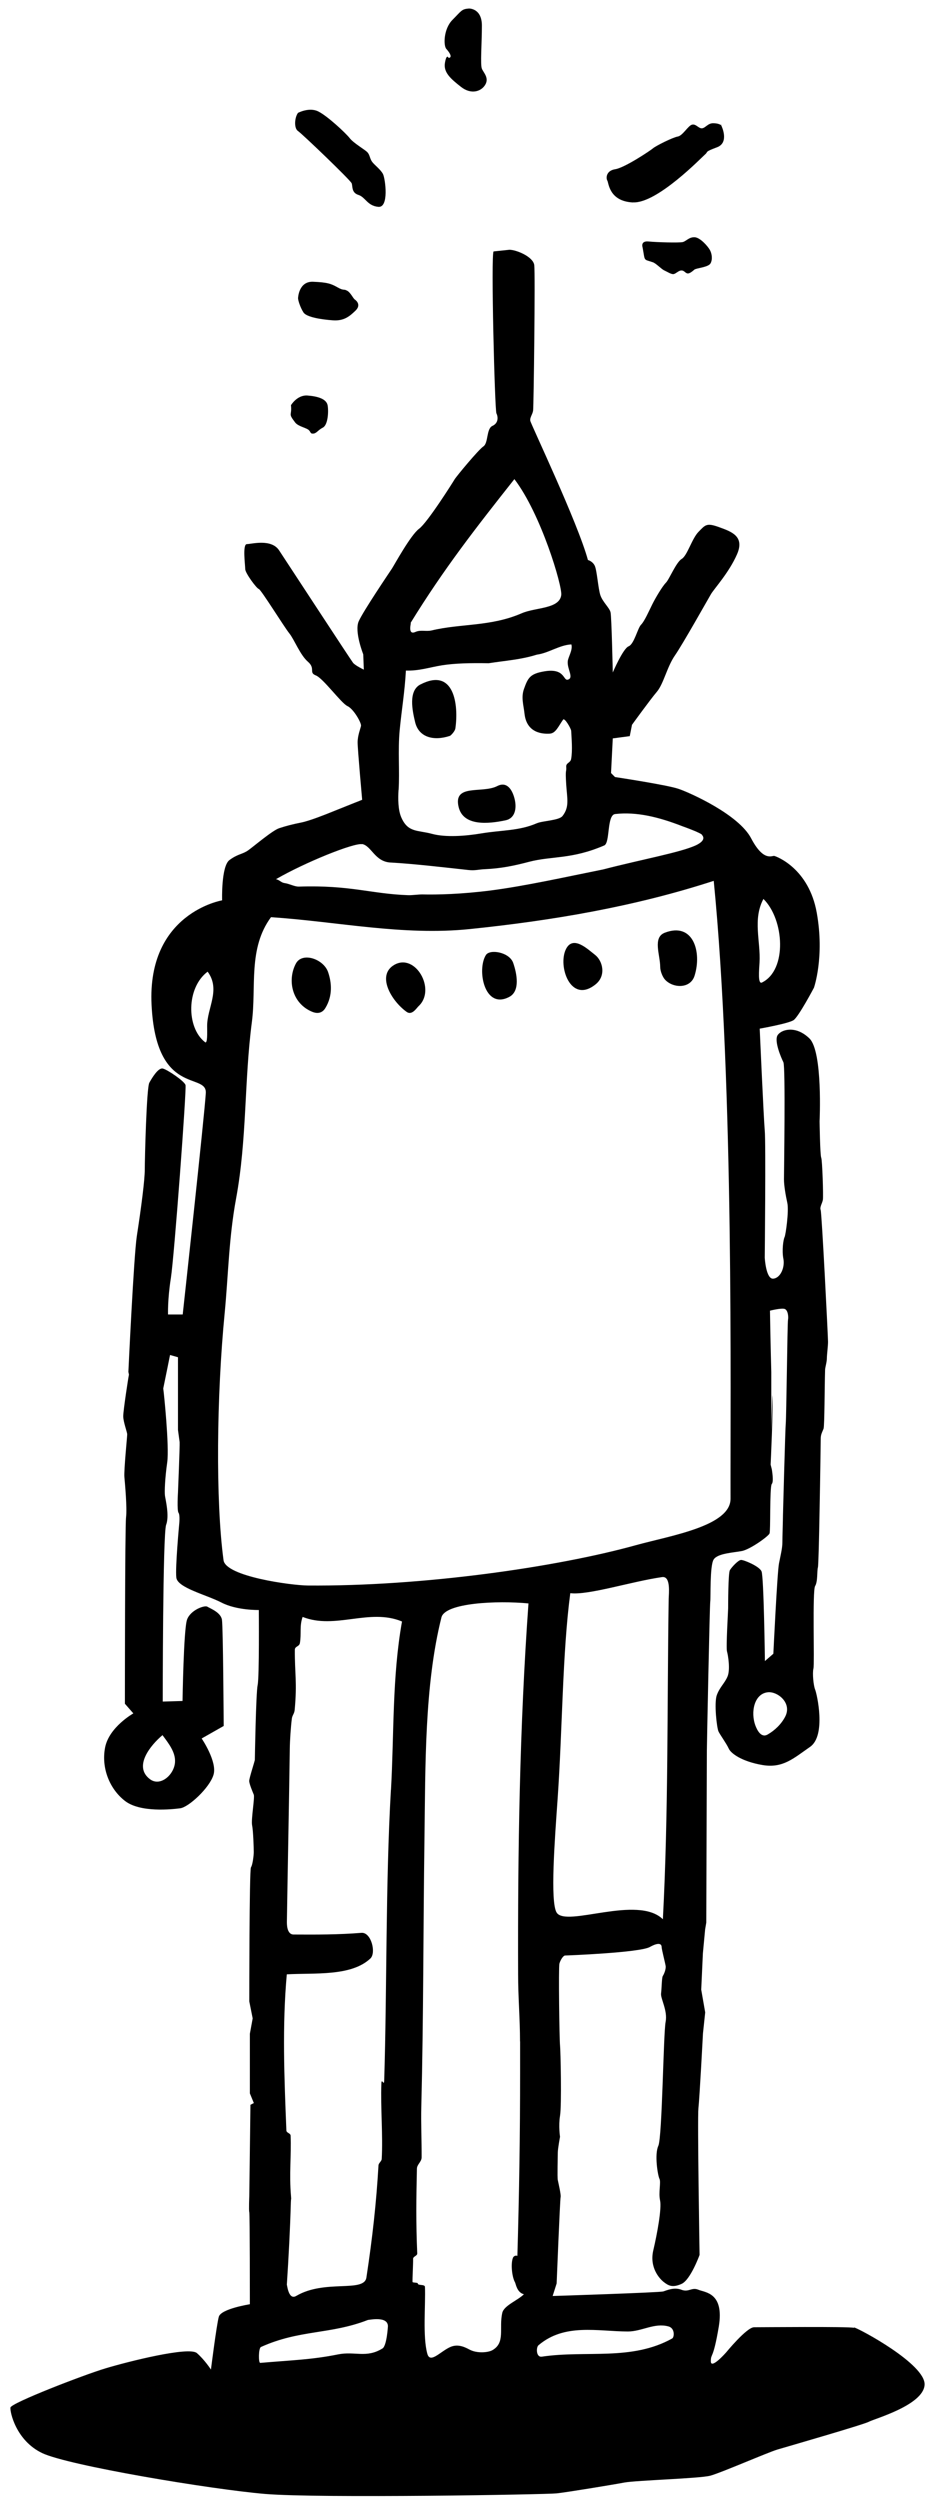 <svg width="76" height="203" viewBox="0 0 76 203" fill="none" xmlns="http://www.w3.org/2000/svg">
<path d="M34.174 55.579C33.164 56.1 33.528 57.744 33.743 58.644C34.033 59.855 35.211 60.2 36.564 59.76C36.645 59.733 36.981 59.388 37.015 59.145C37.291 57.23 36.914 54.172 34.181 55.579H34.174Z" fill="black"/>
<path d="M40.42 63.832C39.201 64.461 36.805 63.608 37.283 65.55C37.667 67.093 39.659 66.917 41.1 66.612C41.867 66.45 42.022 65.638 41.827 64.867C41.645 64.136 41.208 63.426 40.42 63.832Z" fill="black"/>
<path d="M26.667 78.934C26.297 77.872 24.56 77.276 24.048 78.251C23.348 79.57 23.712 81.457 25.354 82.154C25.684 82.296 26.149 82.357 26.451 81.85C27.051 80.862 26.963 79.793 26.667 78.934Z" fill="black"/>
<path d="M32.047 78.352C30.586 79.198 31.805 81.275 33.05 82.168C33.488 82.486 33.865 81.85 34.02 81.708C35.48 80.362 33.764 77.358 32.047 78.352Z" fill="black"/>
<path d="M41.716 78.197C41.413 77.317 39.818 77.046 39.495 77.554C38.748 78.738 39.367 82.032 41.4 80.95C42.295 80.476 42.013 79.056 41.716 78.197Z" fill="black"/>
<path d="M48.367 77.539C47.754 77.066 46.569 75.909 45.997 77.086C45.324 78.466 46.394 81.572 48.42 79.927C49.289 79.224 48.992 78.026 48.367 77.539Z" fill="black"/>
<path d="M54.054 79.551C54.707 80.261 56.121 80.309 56.457 79.233C57.063 77.305 56.35 74.849 54.034 75.742C53.031 76.128 53.664 77.549 53.664 78.523C53.664 78.868 53.866 79.348 54.054 79.551Z" fill="black"/>
<path d="M36.464 4.703C36.464 4.703 36.302 4.311 36.168 5.096C36.026 5.881 36.646 6.408 37.474 7.058C38.302 7.707 39.123 7.43 39.446 6.875C39.769 6.32 39.305 5.908 39.17 5.583C39.029 5.258 39.17 3.506 39.17 2.078C39.17 0.651 38.113 0.692 38.113 0.692C37.514 0.739 37.514 0.874 36.78 1.612C36.046 2.349 36.04 3.702 36.275 3.966C36.942 4.724 36.457 4.703 36.457 4.703H36.464Z" fill="black"/>
<path d="M28.584 14.883C28.679 15.133 28.557 15.647 29.136 15.83C29.709 16.013 29.85 16.709 30.745 16.797C31.641 16.892 31.317 14.518 31.136 14.145C30.954 13.773 30.422 13.388 30.24 13.131C30.059 12.873 30.059 12.576 29.87 12.373C29.688 12.163 28.746 11.635 28.423 11.216C28.1 10.803 26.612 9.416 25.872 9.051C25.138 8.679 24.222 9.166 24.222 9.166C23.946 9.538 23.879 10.411 24.222 10.641C24.566 10.871 28.49 14.633 28.584 14.883Z" fill="black"/>
<path d="M28.228 23.617C27.931 23.435 27.972 23.638 27.447 23.34C26.922 23.042 26.619 22.927 25.447 22.88C24.276 22.833 24.229 24.192 24.229 24.192C24.209 24.355 24.411 24.977 24.666 25.37C24.916 25.762 26.134 25.945 27.056 26.012C27.972 26.08 28.436 25.667 28.894 25.227C29.352 24.788 29.009 24.443 28.847 24.328C28.685 24.213 28.524 23.793 28.228 23.611V23.617Z" fill="black"/>
<path d="M23.994 34.311C24.223 34.609 24.822 34.724 25.051 34.886C25.28 35.048 25.186 35.231 25.462 35.211C25.738 35.191 25.832 34.934 26.242 34.724C26.653 34.514 26.72 33.452 26.633 32.924C26.539 32.397 25.852 32.187 25.004 32.119C24.156 32.051 23.651 32.904 23.651 32.904C23.745 33.797 23.381 33.513 23.994 34.311Z" fill="black"/>
<path d="M51.465 16.434C53.417 16.529 57.045 12.767 57.315 12.537C57.591 12.307 57.221 12.354 58.277 11.962C59.287 11.59 58.681 10.284 58.614 10.162C58.506 10.095 58.325 10.007 57.954 10.007C57.537 10.007 57.335 10.399 57.059 10.42C56.783 10.44 56.574 10.047 56.258 10.122C55.935 10.19 55.497 11.022 55.087 11.089C54.676 11.157 53.296 11.854 53.087 12.037C52.879 12.219 50.772 13.626 50.011 13.741C49.25 13.856 49.25 14.479 49.365 14.662C49.479 14.844 49.499 16.346 51.451 16.441L51.465 16.434Z" fill="black"/>
<path d="M58.6 10.102C58.6 10.102 58.611 10.138 58.617 10.138C58.63 10.144 58.653 10.156 58.665 10.162L58.606 10.102H58.6Z" fill="black"/>
<path d="M56.46 19.265C56.003 19.245 55.774 19.59 55.498 19.657C55.222 19.725 53.411 19.678 52.718 19.61C52.031 19.542 52.233 20.097 52.233 20.097C52.448 21.254 52.273 21.031 53.061 21.295C53.337 21.389 53.747 21.849 54.003 21.964C54.252 22.079 54.528 22.262 54.717 22.262C54.905 22.262 55.127 21.985 55.363 21.964C55.592 21.944 55.659 22.127 55.841 22.195C56.023 22.262 56.279 22.032 56.44 21.897C56.602 21.762 57.564 21.714 57.753 21.389C57.935 21.065 57.867 20.605 57.706 20.307C57.544 20.009 56.925 19.292 56.467 19.265H56.46Z" fill="black"/>
<path d="M69.418 189.03C68.96 188.915 61.892 188.983 61.293 188.983C60.694 188.983 59.018 191.032 59.018 191.032C59.018 191.032 57.779 192.44 57.779 191.75C57.779 191.06 57.961 191.702 58.425 188.935C58.883 186.168 57.321 186.168 56.769 185.938C56.217 185.708 55.988 186.168 55.389 185.938C54.797 185.708 54.198 185.986 53.922 186.073C53.646 186.168 44.921 186.446 44.921 186.446L45.245 185.431C45.245 185.431 45.521 178.598 45.568 178.415C45.615 178.226 45.386 177.258 45.339 177.028C45.292 176.798 45.339 175.134 45.339 174.809C45.339 174.484 45.521 173.517 45.521 173.517C45.521 173.517 45.386 172.644 45.521 171.812C45.662 170.98 45.568 166.508 45.521 166.089C45.473 165.676 45.386 159.77 45.473 159.445C45.568 159.12 45.797 158.796 45.931 158.796C46.066 158.796 51.99 158.566 52.818 158.106C53.646 157.645 53.78 157.923 53.78 158.106C53.78 158.288 54.056 159.35 54.103 159.628C54.151 159.905 53.969 160.318 53.875 160.46C53.787 160.595 53.787 161.475 53.733 161.887C53.686 162.3 54.285 163.274 54.103 164.194C53.922 165.114 53.828 173.558 53.511 174.254C53.188 174.944 53.464 176.656 53.605 176.933C53.74 177.211 53.511 178.043 53.653 178.686C53.794 179.335 53.424 181.365 53.1 182.745C52.777 184.132 53.605 185.052 53.976 185.329C54.339 185.607 54.662 185.789 55.396 185.465C56.13 185.14 56.864 183.11 56.864 183.11C56.864 183.11 56.682 172.035 56.769 171.21C56.864 170.378 57.14 165.121 57.14 165.121L57.321 163.416L56.998 161.569L57.133 158.62L57.315 156.678L57.409 156.123C57.409 156.123 57.456 142.559 57.456 142.146C57.456 141.733 57.685 130.334 57.732 130.056C57.779 129.779 57.685 127.147 58.008 126.64C58.331 126.132 59.61 126.085 60.303 125.95C60.99 125.814 62.464 124.752 62.552 124.522C62.592 124.414 62.599 123.568 62.606 122.675C62.619 121.667 62.639 120.605 62.734 120.504C62.915 120.321 62.734 119.306 62.734 119.306L62.639 118.934C62.639 118.934 62.868 114.185 62.774 113.258L62.693 116.12V111.411C62.633 109.354 62.586 106.432 62.586 106.432C62.586 106.432 63.501 106.202 63.777 106.29C64.053 106.384 64.1 106.939 64.053 107.169C64.026 107.284 63.992 109.354 63.959 111.411C63.925 113.4 63.892 115.382 63.871 115.565C63.831 115.89 63.642 122.993 63.642 123.041C63.642 123.406 63.595 124.793 63.595 125.253C63.595 125.713 63.454 126.268 63.319 126.958C63.178 127.648 62.861 134.291 62.861 134.291L62.175 134.887C62.175 134.887 62.087 128.013 61.899 127.601C61.717 127.181 60.478 126.674 60.243 126.674C60.007 126.674 59.462 127.276 59.327 127.506C59.186 127.736 59.186 130.415 59.186 130.598C59.186 130.78 59.004 133.784 59.092 134.102C59.186 134.427 59.368 135.577 59.139 136.132C58.91 136.686 58.499 137.004 58.264 137.654C58.035 138.297 58.264 140.326 58.405 140.61C58.54 140.888 59.045 141.578 59.233 141.99C59.415 142.403 60.337 143.053 61.986 143.33C63.642 143.607 64.511 142.775 65.844 141.855C67.177 140.935 66.396 137.519 66.254 137.194C66.12 136.869 66.025 135.854 66.12 135.489C66.214 135.117 66.025 129.17 66.254 128.798C66.483 128.426 66.396 127.601 66.483 127.276C66.524 127.127 66.578 124.976 66.618 122.662C66.672 119.935 66.712 116.979 66.712 116.803C66.712 116.478 66.853 116.248 66.941 116.018C67.022 115.815 67.028 112.426 67.062 111.404C67.062 111.262 67.069 111.161 67.076 111.127C67.123 110.85 67.21 110.572 67.21 110.295C67.21 110.017 67.305 109.327 67.305 108.955C67.305 108.583 66.8 98.482 66.705 98.252C66.611 98.022 66.847 97.698 66.887 97.42C66.934 97.143 66.84 94.193 66.752 94.01C66.658 93.828 66.618 91.061 66.618 91.061C66.618 91.061 66.894 85.385 65.79 84.323C64.693 83.26 63.541 83.585 63.218 84.045C62.895 84.505 63.494 85.892 63.676 86.257C63.858 86.623 63.723 95.255 63.723 95.763C63.723 96.27 63.858 97.055 63.999 97.698C64.134 98.347 63.865 100.282 63.77 100.465C63.676 100.647 63.541 101.527 63.676 102.217C63.811 102.907 63.447 103.786 62.848 103.834C62.256 103.881 62.161 102.129 62.161 102.129C62.161 102.129 62.256 92.766 62.161 91.791C62.074 90.824 61.751 83.531 61.751 83.531C61.751 83.531 64.094 83.118 64.504 82.841C64.915 82.564 66.16 80.209 66.16 80.209C66.16 80.209 67.035 77.72 66.389 74.12C65.749 70.521 63.131 69.554 62.942 69.506C62.761 69.459 62.074 70.014 61.057 68.079C60.048 66.144 56.103 64.385 55.181 64.067C54.265 63.742 49.99 63.1 49.99 63.1L49.667 62.775L49.809 59.961L51.189 59.778L51.37 58.858C51.37 58.858 52.838 56.828 53.39 56.179C53.942 55.529 54.218 54.149 54.858 53.229C55.497 52.309 57.517 48.71 57.792 48.243C58.069 47.783 59.26 46.491 59.906 45.016C60.553 43.541 59.449 43.169 58.439 42.804C57.429 42.438 57.335 42.621 56.789 43.176C56.237 43.73 55.874 45.111 55.41 45.388C54.952 45.665 54.4 47.052 54.124 47.323C53.848 47.6 53.296 48.52 53.02 49.075C52.744 49.63 52.38 50.462 52.104 50.733C51.828 51.01 51.552 52.302 51.094 52.485C50.637 52.667 49.809 54.609 49.809 54.609C49.809 54.609 49.714 50.09 49.627 49.718C49.539 49.352 48.987 48.886 48.799 48.331C48.617 47.776 48.523 46.301 48.341 45.936C48.159 45.564 47.789 45.476 47.789 45.476C46.961 42.431 43.151 34.448 43.104 34.171C43.057 33.894 43.286 33.664 43.333 33.339C43.38 33.014 43.514 22.223 43.427 21.526C43.333 20.837 41.959 20.282 41.407 20.282L40.122 20.417C39.893 20.6 40.216 33.291 40.351 33.569C40.492 33.846 40.532 34.354 40.027 34.584C39.523 34.814 39.704 35.971 39.294 36.248C38.883 36.525 37.092 38.69 36.951 38.927C36.816 39.157 34.75 42.431 34.063 42.939C33.377 43.446 32.044 45.889 31.862 46.166C31.68 46.443 29.519 49.63 29.156 50.455C28.792 51.287 29.526 53.134 29.526 53.134L29.573 54.379C29.573 54.379 28.886 54.054 28.698 53.824C28.516 53.594 23.326 45.659 22.686 44.691C22.047 43.724 20.438 44.184 20.068 44.184C19.698 44.184 19.933 45.889 19.933 46.213C19.933 46.538 20.855 47.783 21.037 47.83C21.219 47.878 23.104 50.922 23.515 51.429C23.925 51.937 24.39 53.182 25.029 53.736C25.669 54.291 25.076 54.616 25.669 54.846C26.268 55.076 27.735 57.105 28.24 57.336C28.745 57.566 29.391 58.716 29.344 58.946C29.297 59.176 29.068 59.73 29.068 60.285C29.068 60.84 29.438 64.947 29.438 64.947C29.438 64.947 27.008 65.914 26.779 66.009C26.55 66.103 25.171 66.658 24.484 66.793C23.797 66.929 23.245 67.071 22.693 67.254C22.141 67.436 20.627 68.728 20.169 69.053C19.711 69.378 19.341 69.331 18.654 69.838C17.968 70.345 18.055 73.112 18.055 73.112C18.055 73.112 11.949 74.127 12.32 81.603C12.683 89.079 16.816 87.042 16.729 88.754C16.635 90.459 14.851 106.743 14.851 106.743H13.659C13.659 106.743 13.612 105.545 13.888 103.793C14.164 102.041 15.174 88.429 15.08 88.111C14.985 87.786 13.612 86.866 13.242 86.772C12.872 86.677 12.367 87.509 12.138 87.922C11.909 88.341 11.768 94.153 11.768 94.978C11.768 95.803 11.492 97.975 11.121 100.377C10.872 102.021 10.435 111.404 10.435 111.404L10.482 111.628C10.435 111.81 10.017 114.537 10.017 115.003C10.017 115.47 10.34 116.296 10.34 116.478C10.34 116.661 10.064 119.387 10.111 119.942C10.159 120.497 10.34 122.432 10.246 123.217C10.152 124.001 10.152 138.351 10.152 138.351L10.839 139.135C10.839 139.135 8.866 140.245 8.543 141.902C8.22 143.567 8.907 145.272 10.152 146.239C11.391 147.207 13.962 146.929 14.649 146.841C15.335 146.753 17.038 145.184 17.355 144.122C17.678 143.059 16.392 141.172 16.392 141.172L18.183 140.157C18.183 140.157 18.136 132.127 18.041 131.531C17.947 130.929 17.079 130.611 16.85 130.469C16.621 130.334 15.47 130.746 15.201 131.531C14.925 132.316 14.837 138.127 14.837 138.127L13.228 138.175C13.228 138.175 13.228 124.563 13.504 123.825C13.78 123.088 13.457 121.796 13.41 121.471C13.363 121.146 13.41 120.037 13.592 118.751C13.774 117.459 13.316 113.028 13.269 112.751C13.417 112.054 13.821 110.031 13.821 110.031L14.467 110.214V116.12L14.602 117.107C14.622 117.425 14.467 121.194 14.467 121.194C14.467 121.194 14.373 122.669 14.514 122.851C14.649 123.034 14.561 123.819 14.561 123.819C14.561 123.819 14.238 127.276 14.332 128.108C14.427 128.94 16.762 129.495 18.008 130.138C19.247 130.78 21.037 130.74 21.037 130.74C21.037 130.74 21.084 136.186 20.943 136.828C20.802 137.478 20.714 142.917 20.714 142.917C20.667 143.147 20.256 144.392 20.256 144.622C20.256 144.852 20.532 145.502 20.627 145.732C20.721 145.962 20.398 147.761 20.492 148.221C20.586 148.681 20.627 150.116 20.627 150.393C20.627 150.67 20.532 151.455 20.398 151.638C20.263 151.821 20.263 162.523 20.263 162.523L20.539 163.903L20.31 165.148V169.992L20.633 170.777L20.357 170.919L20.263 178.347C20.263 178.347 20.216 179.498 20.263 179.64C20.31 179.775 20.31 187.115 20.31 187.115C20.31 187.115 17.968 187.481 17.786 188.13C17.604 188.78 17.146 192.419 17.146 192.419C17.146 192.419 16.641 191.635 16.002 191.08C15.356 190.525 10.401 191.77 8.563 192.325C6.725 192.879 0.896 195.139 0.849 195.504C0.802 195.876 1.306 198.183 3.42 199.198C5.534 200.213 17.146 202.148 21.555 202.52C25.965 202.885 44.416 202.567 45.245 202.473C46.073 202.385 49.741 201.783 50.751 201.593C51.761 201.411 56.857 201.268 57.732 201.038C58.6 200.808 62.417 199.144 63.191 198.914C63.972 198.684 70.213 196.885 70.63 196.655C71.041 196.424 75.059 195.315 75.154 193.657C75.248 191.993 69.876 189.111 69.418 188.996V189.03ZM63.824 139.399C63.514 140.001 62.983 140.516 62.39 140.854C61.852 141.158 61.529 140.455 61.407 140.137C60.99 139.034 61.306 137.512 62.438 137.417C63.218 137.356 64.396 138.29 63.824 139.399ZM62.054 72.997C63.757 74.675 63.999 78.768 61.939 79.783C61.583 79.959 61.704 78.775 61.737 78.166C61.838 76.441 61.165 74.668 62.054 72.997ZM14.225 143.113C14.151 144.122 13.033 145.109 12.192 144.48C10.825 143.459 12.212 141.74 13.208 140.901C13.706 141.571 14.285 142.302 14.225 143.107V143.113ZM54.353 129.833C54.218 138.682 54.339 147.092 53.881 155.853C51.828 153.85 46.039 156.522 45.251 155.318C44.699 154.473 45.103 149.256 45.325 146.083C45.722 140.394 45.709 134.258 46.355 129.373C47.823 129.556 51.317 128.426 53.814 128.067C54.548 127.959 54.359 129.447 54.353 129.833ZM33.37 50.59C36.089 46.173 38.701 42.837 41.811 38.907C43.986 41.755 45.709 47.58 45.621 48.317C45.48 49.461 43.528 49.312 42.41 49.799C39.886 50.895 37.463 50.624 35.093 51.193C34.635 51.301 34.198 51.125 33.774 51.314C33.06 51.639 33.477 50.428 33.377 50.59H33.37ZM32.4 64.148C32.495 62.619 32.333 60.962 32.488 59.291C32.649 57.613 32.898 56.206 32.993 54.453C34.083 54.487 34.905 54.19 35.921 54.027C36.951 53.865 38.183 53.831 39.724 53.858C41.152 53.635 42.309 53.574 43.636 53.161C44.598 53.033 45.473 52.377 46.443 52.329C46.577 52.789 46.173 53.358 46.147 53.716C46.099 54.345 46.665 55.049 46.16 55.191C45.763 55.306 45.938 54.217 44.221 54.521C43.09 54.717 42.915 55.035 42.592 55.942C42.343 56.632 42.559 57.261 42.633 57.944C42.801 59.521 44.08 59.615 44.693 59.575C45.17 59.548 45.393 58.973 45.77 58.438C45.898 58.256 46.423 59.176 46.429 59.352C46.456 59.94 46.55 60.948 46.423 61.638C46.362 61.956 46.005 61.943 46.025 62.254C46.059 62.802 45.931 62.295 46.025 63.729C46.099 64.865 46.301 65.528 45.722 66.266C45.433 66.631 44.12 66.645 43.629 66.854C42.195 67.477 40.781 67.402 39.146 67.673C37.826 67.896 36.217 68.011 35.12 67.714C33.949 67.396 33.175 67.626 32.629 66.401C32.346 65.779 32.353 64.845 32.394 64.148H32.4ZM29.432 68.539C30.192 68.681 30.468 69.973 31.741 70.041C33.572 70.136 36.278 70.454 38.082 70.65C38.627 70.711 38.89 70.602 39.415 70.582C40.734 70.521 41.758 70.311 43.016 69.98C44.861 69.5 46.463 69.797 49.115 68.654C49.607 68.444 49.31 66.178 50.004 66.103C51.741 65.907 53.531 66.34 55.477 67.098C55.517 67.112 57.092 67.673 57.072 67.815C57.395 68.187 56.857 68.505 56.581 68.634C55.356 69.216 52.091 69.804 49.028 70.602C46.019 71.204 42.761 71.935 39.913 72.307C37.483 72.618 35.51 72.659 34.353 72.632C34.016 72.625 33.498 72.706 33.175 72.693C30.139 72.585 28.496 71.861 24.309 71.996C23.939 72.01 23.521 71.759 23.137 71.712C22.841 71.671 22.727 71.455 22.431 71.394C24.847 70 28.779 68.431 29.425 68.552L29.432 68.539ZM16.655 84.62C15.147 83.45 15.133 80.209 16.877 78.903C17.961 80.378 16.823 81.853 16.837 83.335C16.837 83.829 16.884 84.81 16.655 84.627V84.62ZM18.169 126.687C17.523 121.904 17.604 113.366 18.264 106.614C18.56 103.529 18.6 100.505 19.193 97.312C20.081 92.488 19.846 87.8 20.472 83.003C20.849 80.142 20.149 77.029 22.027 74.479C27.439 74.838 32.73 76.001 38.169 75.446C44.955 74.75 51.606 73.613 58.015 71.529C59.664 88.226 59.354 113.326 59.381 121.701C59.388 123.934 54.494 124.698 51.687 125.476C45.251 127.262 34.326 128.832 25.002 128.751C23.676 128.737 18.345 128.02 18.169 126.694V126.687ZM31.094 190.701C29.782 191.52 28.846 190.911 27.48 191.188C25.325 191.621 23.723 191.655 21.152 191.878C21.003 191.892 21.003 190.681 21.212 190.586C24.363 189.165 26.84 189.585 29.916 188.387C30.051 188.387 31.525 188.062 31.532 188.901C31.532 188.901 31.445 190.485 31.088 190.708L31.094 190.701ZM31.774 145.346C31.337 152.944 31.458 161.522 31.229 168.957C31.216 169.451 31.014 168.693 31 169.187C30.926 171.129 31.135 173.355 31.027 175.323C31.014 175.506 30.778 175.648 30.765 175.831C30.59 178.868 30.273 181.73 29.782 184.95C29.593 186.195 26.402 185.072 24.08 186.439C23.387 186.852 23.326 185.282 23.312 185.573C23.461 183.306 23.582 181.04 23.642 178.821C23.656 178.402 23.683 178.747 23.656 178.361C23.494 176.514 23.689 175.026 23.622 173.422C23.615 173.219 23.286 173.206 23.279 173.01C23.104 168.687 22.936 164.499 23.312 160.325C25.568 160.196 28.543 160.507 30.105 159.039C30.596 158.579 30.172 156.895 29.384 156.955C27.533 157.104 25.695 157.104 23.864 157.091C23.286 157.091 23.319 156.171 23.319 156.035C23.393 151.313 23.494 146.53 23.555 142.011C23.562 141.341 23.636 140.245 23.723 139.555C23.757 139.291 23.925 139.156 23.952 138.858C24.161 136.626 23.952 135.827 23.965 133.98C23.965 133.669 24.322 133.73 24.376 133.425C24.511 132.647 24.329 132.066 24.598 131.301C27.251 132.35 30.031 130.571 32.676 131.673C31.869 136.193 32.037 140.779 31.781 145.339L31.774 145.346ZM42.276 165.777C42.276 166.61 42.276 167.442 42.276 168.267C42.276 173.341 42.202 178.138 42.054 183.212C42.108 183.178 41.778 183.076 41.677 183.388C41.508 183.895 41.623 184.923 41.865 185.343C41.926 185.451 42.013 186.161 42.586 186.304C42.094 186.797 40.963 187.217 40.828 187.812C40.539 189.057 41.105 190.241 40.014 190.85C39.677 191.039 38.762 191.127 38.149 190.789C37.604 190.491 37.106 190.356 36.574 190.6C35.78 190.965 34.965 191.953 34.736 191.141C34.346 189.754 34.602 187.149 34.541 185.708C34.534 185.471 33.969 185.62 33.962 185.431C33.962 185.336 33.538 185.383 33.531 185.302C33.518 185.065 33.592 183.679 33.578 183.442C33.565 183.225 33.922 183.198 33.915 182.988C33.807 180.499 33.834 178.571 33.888 176.108C33.895 175.756 34.272 175.547 34.272 175.188C34.279 173.882 34.211 172.387 34.245 171.081C34.427 163.822 34.4 156.678 34.501 149.398C34.581 143.35 34.501 136.849 35.881 131.342C36.177 130.151 40.418 129.962 42.956 130.205C42.236 140.211 42.081 150.312 42.114 160.331C42.114 162.178 42.269 163.93 42.269 165.777H42.276ZM54.649 189.889C51.337 191.736 47.668 190.836 44.046 191.371C43.562 191.445 43.575 190.613 43.764 190.451C45.891 188.638 48.563 189.321 51.034 189.328C52.172 189.328 53.188 188.604 54.332 188.915C54.884 189.064 54.804 189.794 54.649 189.882V189.889Z" fill="black"/>
</svg>
